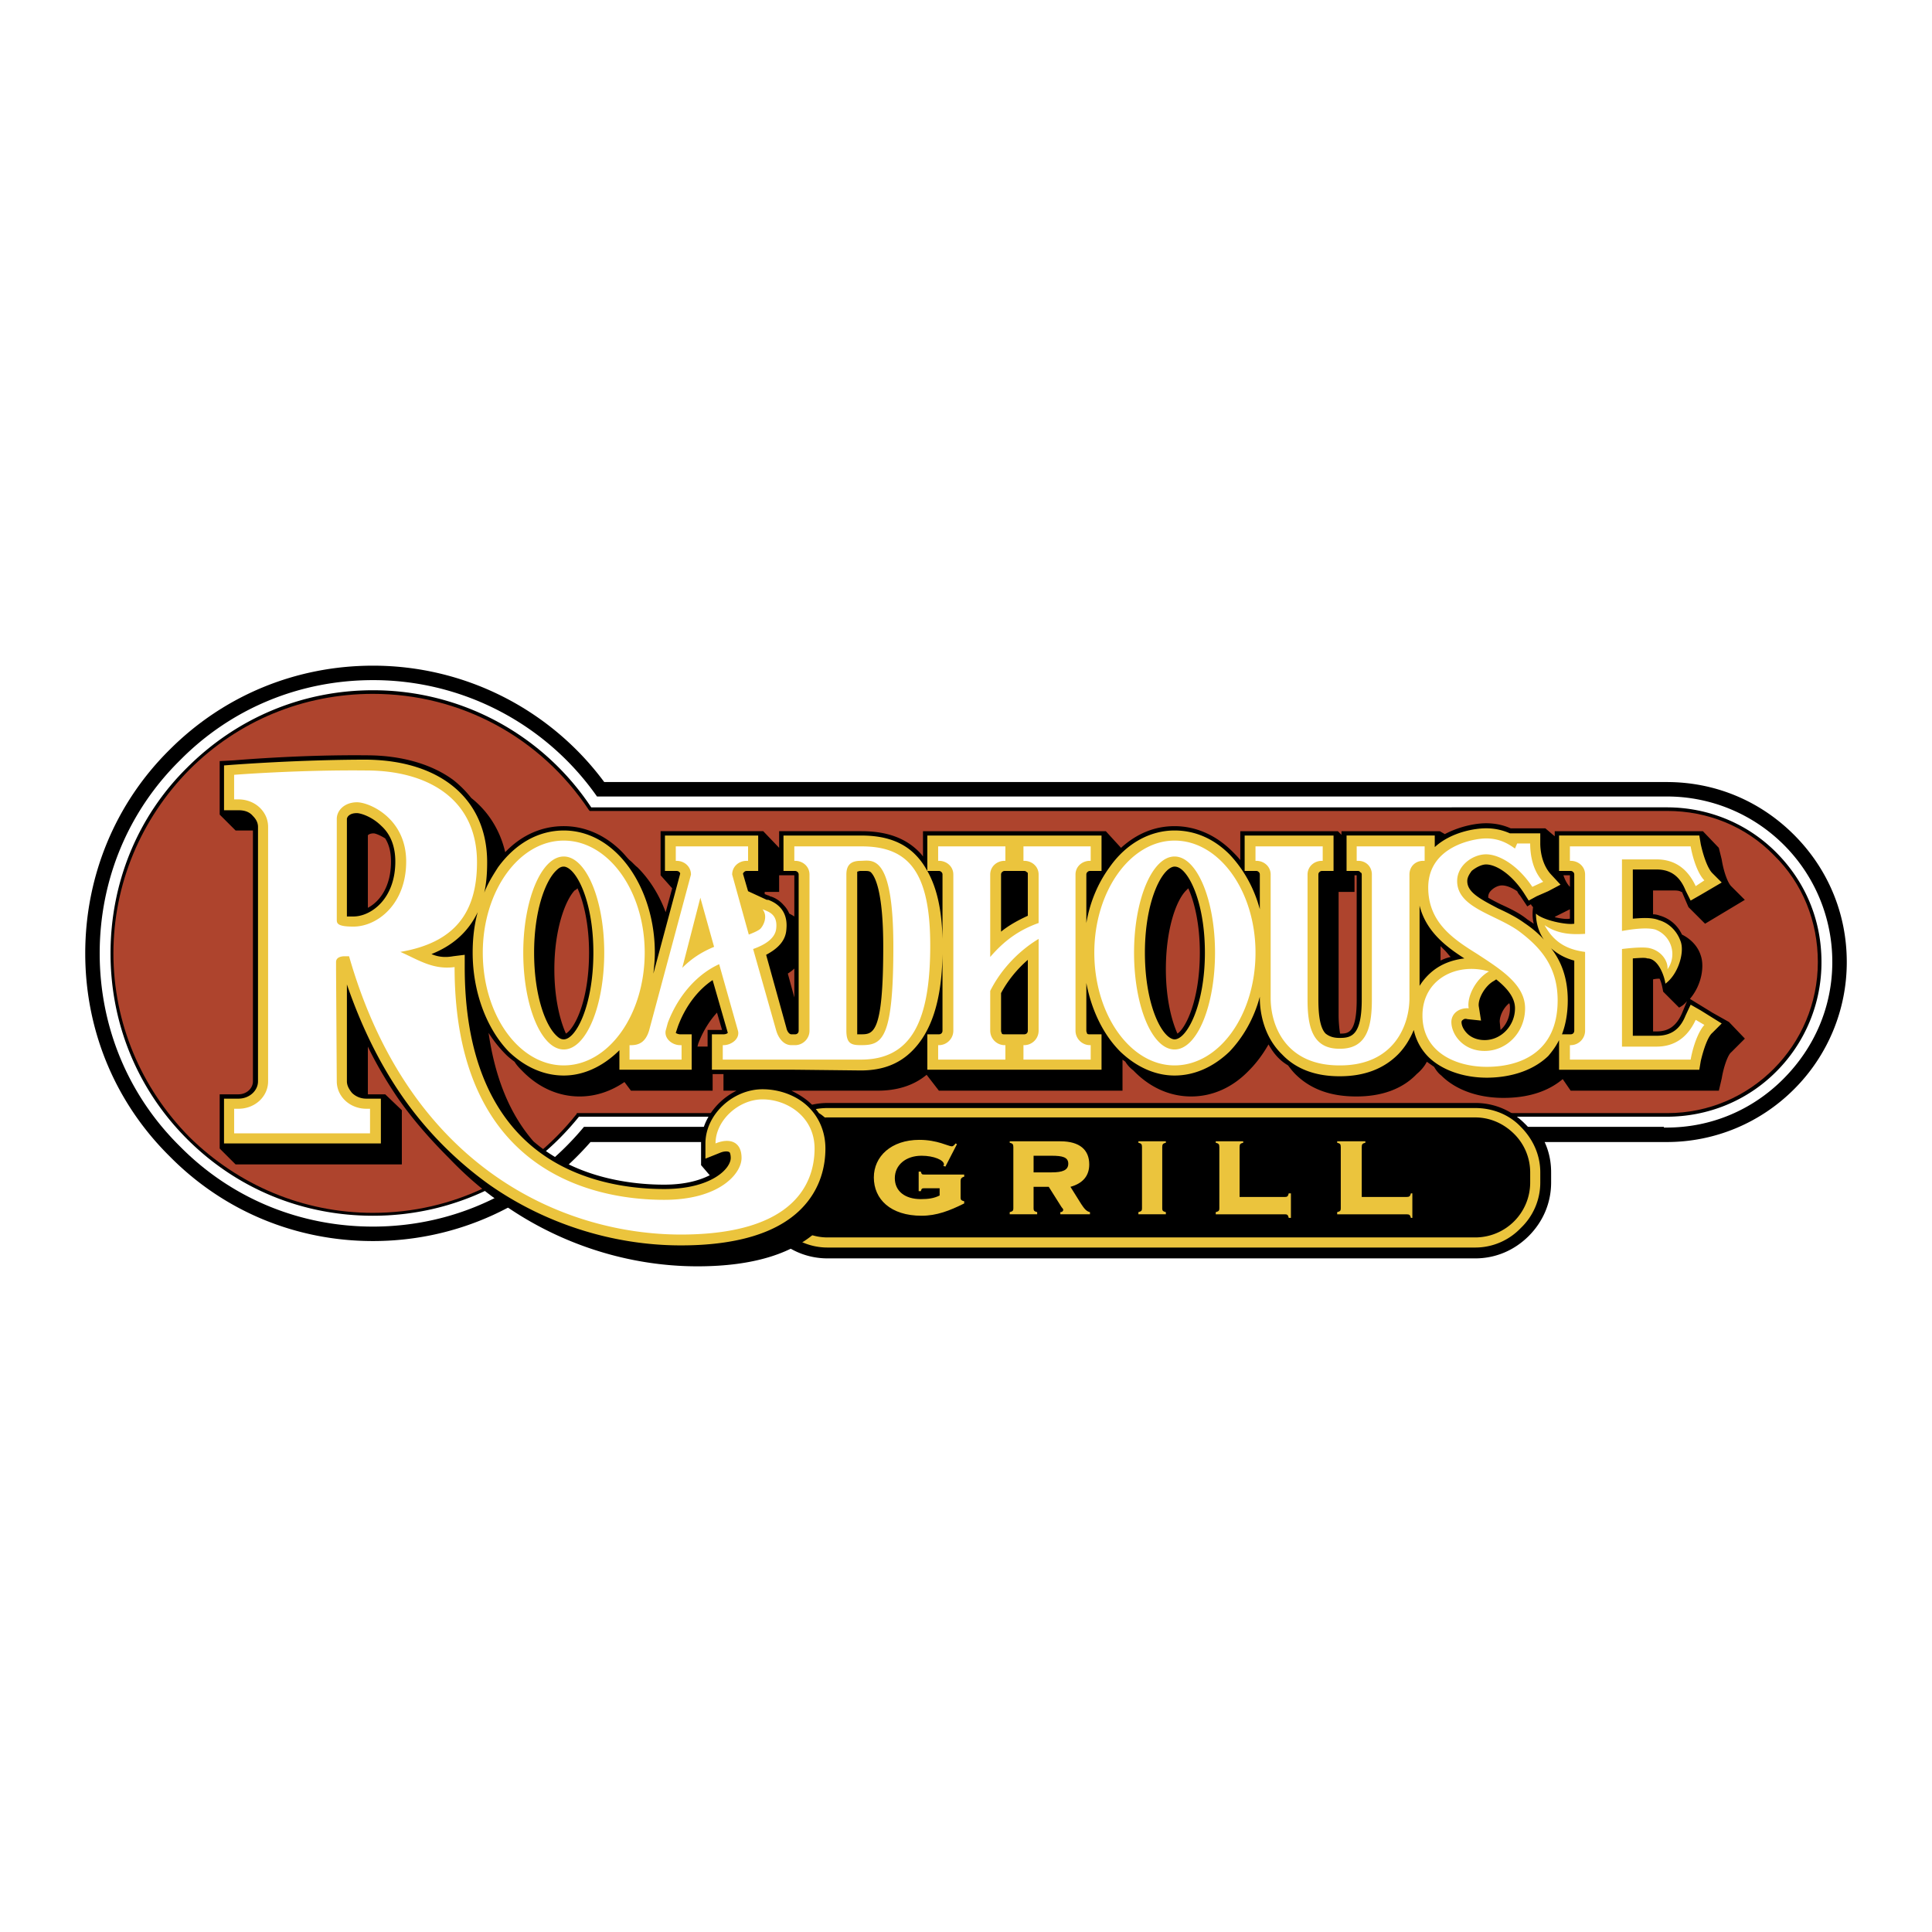 <svg xmlns="http://www.w3.org/2000/svg" width="2500" height="2500" viewBox="0 0 192.756 192.756"><g fill-rule="evenodd" clip-rule="evenodd"><path fill="#fff" d="M0 0h192.756v192.756H0V0z"/><path d="M178.988 83.289c-3.391-3.389-7.861-5.264-12.693-5.264H60.284a28.69 28.69 0 0 0-23.077-11.611c-7.645 0-14.856 2.957-20.265 8.366-5.481 5.409-8.438 12.692-8.438 20.337 0 7.644 2.957 14.856 8.438 20.265 5.408 5.48 12.62 8.438 20.265 8.438 8.438 0 16.226-3.605 21.707-9.879h16.731a7.127 7.127 0 0 0-.649 3.027v1.01c0 2.02.793 3.895 2.235 5.338 1.442 1.441 3.317 2.234 5.337 2.234h64.616c2.02 0 3.895-.793 5.338-2.234 1.441-1.443 2.234-3.318 2.234-5.338v-1.01c0-1.082-.215-2.09-.648-3.027h12.188c4.76 0 9.303-1.875 12.693-5.266a17.9 17.9 0 0 0 5.264-12.692c-.001-4.833-1.876-9.305-5.265-12.694z"/><path d="M177.979 84.298a16.484 16.484 0 0 0-11.684-4.832H59.562a27.26 27.26 0 0 0-22.356-11.61c-7.284 0-14.135 2.812-19.255 8.005-5.192 5.12-8.005 11.971-8.005 19.255s2.812 14.134 8.005 19.255c5.121 5.193 11.971 8.006 19.255 8.006 8.221 0 15.793-3.607 21.058-9.953h107.741v.072h.289c4.398 0 8.51-1.73 11.611-4.832 3.172-3.174 4.904-7.283 4.904-11.683a16.481 16.481 0 0 0-4.83-11.683z" fill="#fff"/><path d="M177.186 85.02c-2.885-2.884-6.779-4.471-10.891-4.471H58.986a26.105 26.105 0 0 0-21.779-11.683c-6.995 0-13.558 2.74-18.534 7.716-4.976 4.904-7.645 11.539-7.645 18.534 0 6.995 2.669 13.558 7.645 18.534 4.976 4.977 11.539 7.645 18.534 7.645 8.077 0 15.505-3.605 20.553-9.881h108.535c4.111 0 8.006-1.586 10.891-4.471a15.394 15.394 0 0 0 4.543-10.962c0-4.182-1.588-8.004-4.543-10.961z"/><path d="M166.367 111.055H57.543v.07c-4.977 6.275-12.332 9.881-20.337 9.881-6.923 0-13.414-2.74-18.318-7.572-4.832-4.904-7.572-11.395-7.572-18.317 0-6.923 2.741-13.414 7.572-18.318 4.904-4.904 11.395-7.572 18.318-7.572 8.726 0 16.731 4.327 21.562 11.611l.072.072h107.526c3.967 0 7.789 1.514 10.602 4.399 2.885 2.812 4.398 6.635 4.398 10.673.001 8.293-6.706 15.073-14.999 15.073z" fill="#ae442d"/><path d="M147.184 124.973c1.875 0 3.605-.721 4.904-2.092 1.371-1.299 2.092-3.029 2.092-4.904v-1.01c0-1.875-.721-3.605-2.092-4.902a6.867 6.867 0 0 0-4.904-2.02H82.568c-3.822 0-6.996 3.1-6.996 6.922v1.01c0 1.875.721 3.605 2.091 4.904 1.298 1.371 3.029 2.092 4.904 2.092h64.617z"/><path d="M147.184 124.467a6.27 6.27 0 0 0 4.545-1.947 6.266 6.266 0 0 0 1.945-4.543v-1.01c0-1.73-.721-3.316-1.945-4.543-1.154-1.225-2.812-1.875-4.545-1.875H82.568c-3.606 0-6.491 2.885-6.491 6.418v1.01c0 1.73.721 3.391 1.947 4.543a6.265 6.265 0 0 0 4.544 1.947h64.616z" fill="#ebc43d"/><path d="M82.568 123.459c-1.442 0-2.812-.578-3.895-1.588-1.01-1.082-1.586-2.451-1.586-3.895v-1.01c0-1.441.577-2.812 1.586-3.822 1.082-1.08 2.452-1.658 3.895-1.658h64.616c1.443 0 2.812.578 3.895 1.658a5.406 5.406 0 0 1 1.588 3.822v1.01a5.48 5.48 0 0 1-5.482 5.482H82.568v.001z"/><path d="M91.943 121.295c-3.101 0-4.76-1.658-4.76-3.822 0-2.092 1.73-3.75 4.543-3.75 1.803 0 2.885.648 3.246.648.072 0 .216-.072.361-.289l.144.072-1.154 2.236-.216-.072c.072-.072.072-.145.072-.145 0-.432-1.009-.865-2.235-.865-1.586 0-2.668.938-2.668 2.236 0 1.297 1.01 2.092 2.596 2.092.721 0 1.298-.072 1.875-.361v-.721h-1.515c-.216 0-.288 0-.36.287h-.216v-1.947h.216c.072.289.145.289.36.289h3.967v.217c-.289.072-.36.217-.36.432v1.66c0 .215.072.287.36.359v.217c-1.444.721-2.741 1.227-4.256 1.227zm8.797-.361c.289-.072.361-.145.361-.359v-6.131c0-.289-.072-.361-.361-.432v-.145h5.049c1.947 0 2.885.865 2.885 2.307 0 1.082-.576 1.875-1.875 2.236l1.082 1.73c.289.434.504.721.865.793v.217h-2.957v-.217c.217 0 .289-.145.289-.217 0-.143-.145-.215-.217-.359l-1.227-1.947h-1.514v2.164c0 .215.072.287.359.359v.217h-2.74v-.216h.001zm2.381-3.967h1.803c1.082 0 1.658-.215 1.658-.865 0-.648-.576-.793-1.658-.793h-1.803v1.658zm10.457 3.967c.289-.072.359-.145.359-.359v-6.131c0-.289-.07-.361-.359-.432v-.145h2.74v.145c-.289.07-.361.143-.361.432v6.131c0 .215.072.287.361.359v.217h-2.74v-.217zm15-1.875h.217v2.451h-.217c-.072-.287-.145-.359-.361-.359h-6.922v-.217c.287-.072.359-.145.359-.359v-6.131c0-.289-.072-.361-.359-.432v-.145h2.74v.145c-.289.07-.361.143-.361.432v4.977h4.543c.217-.001.289-.073.361-.362zm12.188 0h.145v2.451h-.145c-.072-.287-.145-.359-.432-.359h-6.924v-.217c.289-.072.359-.145.359-.359v-6.131c0-.289-.07-.361-.359-.432v-.145h2.812v.145c-.289.07-.361.143-.361.432v4.977h4.473c.287-.001.359-.073.432-.362z" fill="#ebc43d"/><path d="M170.838 101.029l-.938-.576-1.297-.793c1.225-1.443 1.441-3.318 1.082-4.328-.289-.938-1.01-1.659-1.877-2.092a3.481 3.481 0 0 0-2.162-1.875c-.217-.072-.434-.144-.721-.144v-2.38h1.945c.361 0 .65 0 .867.145h.07l.65 1.514 1.658 1.659 3.967-2.38-1.371-1.37c-.287-.289-.721-1.298-.938-2.668l-.287-1.153-1.588-1.659h-14.783v.505l-.938-.793h-3.461c-.65-.289-1.443-.505-2.453-.505s-2.596.288-4.111 1.082l-.504-.289h-9.809v.36l-.359-.36h-9.736v2.885c-.217-.289-.504-.577-.793-.865-1.658-1.659-3.678-2.524-5.77-2.524-1.947 0-3.75.721-5.336 2.164l-1.516-1.659H92.087v2.524c-.145-.217-.289-.361-.433-.505-1.37-1.37-3.245-2.02-5.697-2.02h-8.222v1.659l-1.586-1.659h-10.24v4.399l1.154 1.298-.649 2.38c-.649-1.731-1.586-3.245-2.812-4.471-.289-.216-.505-.505-.793-.721-.289-.289-.505-.577-.794-.865-1.658-1.659-3.678-2.524-5.769-2.524-2.164 0-4.183.865-5.841 2.596-.505-2.163-1.659-4.039-3.39-5.409a10.67 10.67 0 0 0-1.803-1.803c-2.164-1.587-5.192-2.452-8.654-2.452-6.707-.072-13.197.505-13.27.505l-1.37.072v5.337l1.587 1.586h1.73v25.024c0 .721-.649 1.299-1.442 1.299h-1.875v5.408l1.587 1.586h16.587v-5.408l-1.659-1.586h-1.731v-4.76c.865 1.803 1.947 3.605 3.029 5.191 1.515 2.164 3.246 4.111 5.048 5.914 1.658 1.73 3.461 3.316 5.409 4.615 5.625 3.967 12.476 6.201 19.399 6.201 5.625 0 9.736-1.297 12.26-3.822 2.092-2.09 2.524-4.615 2.524-6.273 0-1.73-.577-3.244-1.73-4.471-.289-.217-.577-.506-.938-.721a7.474 7.474 0 0 0-.721-.865c-.577-.578-1.298-1.01-2.019-1.371h8.582c1.947 0 3.605-.506 4.904-1.586l1.226 1.586h18.318v-3.102c.07.072.215.145.287.217.217.361.506.648.793.865 1.66 1.73 3.678 2.596 5.77 2.596s4.111-.865 5.77-2.596c.721-.721 1.371-1.586 1.947-2.596.289.504.576.938 1.01 1.369.289.289.576.506.938.723.217.287.434.576.721.865 1.516 1.514 3.535 2.234 6.059 2.234h.072c2.451 0 4.543-.721 5.984-2.234.434-.361.795-.793 1.01-1.227.217.145.506.361.723.504.215.361.432.65.721.867 1.441 1.441 3.678 2.234 6.201 2.234 1.66 0 4.039-.289 5.914-1.875l.793 1.154h14.785l.287-1.227c.217-1.297.65-2.379.938-2.596l1.371-1.371-1.586-1.658-1.663-.935zM36.702 90.573v-7.212-.072.072c0-.072.216-.216.577-.216h-.072.072c.144 0 .577.144 1.154.505.36.577.577 1.298.577 2.308-.001 2.451-1.082 3.965-2.308 4.615zm32.957 13.558c.433-1.154 1.082-2.236 1.875-3.102l.505 1.73h-1.442v1.66h-1.01l.072-.288zM57.327 88.842a.987.987 0 0 0 .289-.216c.649 1.442 1.154 3.678 1.154 6.418 0 4.831-1.442 7.573-2.308 8.077-.649-1.443-1.154-3.678-1.154-6.418 0-3.967 1.081-6.851 2.019-7.861zm8.942 29.351c-3.101 0-8.726-.576-13.053-4.326-2.38-2.742-3.822-6.348-4.472-10.818a12.646 12.646 0 0 0 1.731 2.164c.288.287.577.504.865.721.216.361.505.648.721.865 1.659 1.73 3.678 2.596 5.77 2.596 1.587 0 3.101-.504 4.472-1.441l.648.865H71.1v-1.658h1.082v1.658h1.298c-2.02 1.01-3.534 3.029-3.534 5.264v2.164l.865 1.01c-1.008.505-2.45.936-4.542.936zM79.25 99.516l-.649-2.381c.217-.145.433-.287.649-.504v2.885zm0-8.078a4.206 4.206 0 0 0-.505-.288 2.616 2.616 0 0 0-.577-.866c-.433-.505-1.01-.793-1.37-.865-.072-.072-.072-.072-.144-.072l-.361-.144v-.216h1.442v-1.659h1.515v4.11zm38.223 11.683c-.648-1.443-1.154-3.678-1.154-6.418 0-3.967 1.01-6.852 2.02-7.861l.217-.216c.648 1.442 1.152 3.678 1.152 6.418-.001 4.831-1.442 7.573-2.235 8.077zm17.884-3.389c0 3.389-.865 3.389-1.658 3.389a12.155 12.155 0 0 1-.145-1.803V88.986h1.586v-1.659h.217v12.405zm8.366-3.895v-1.442c.145.145.289.288.432.433.217.216.361.433.578.649a4.164 4.164 0 0 0-1.01.36zm5.986 6.923l-.072-.721c-.072-.504.287-1.441.938-1.947.072.145.072.289.072.506-.001.865-.362 1.658-.938 2.162zm2.668-11.033c-.793-.649-1.73-1.082-2.668-1.514a19.575 19.575 0 0 1-1.227-.649v-.072c0-.216.072-.433.289-.649.359-.36.793-.505 1.082-.505.359 0 .865.145 1.514.577.072.144.145.289.289.433l.721 1.082.359-.216c.072.144.145.216.217.288-.072.577-.072 1.154.072 1.659-.216-.146-.431-.29-.648-.434zm4.254-.073c-.359.072-.865 0-1.514-.144l.072-.072 1.441-.721v.937h.001zm0-3.173c-.287-.289-.504-.721-.648-1.154h.648v1.154zm11.178 12.621c-.576 1.299-1.369 1.803-2.523 1.803h-.359v-5.191c.287-.072.504-.072.648-.072.217.432.289.938.361 1.297l1.586 1.588c.287-.145.576-.361.793-.65l-.506 1.225z"/><path d="M169.686 100.812l-1.01-.576-.506 1.082c-.576 1.441-1.514 2.02-2.885 2.02h-2.379v-7.717c.938-.072 1.297-.072 1.441 0 1.227 0 1.803 2.164 1.803 2.523 1.299-.938 1.947-3.173 1.516-4.254-.361-1.01-1.154-1.803-2.164-2.091-.721-.289-1.658-.216-2.596-.145V86.75h2.379c1.371 0 2.309.649 2.885 2.091l.506 1.01 1.01-.577 2.09-1.226-.938-.938c-.432-.433-.865-1.586-1.152-2.884l-.145-.866h-13.992v3.534h1.154c.145 0 .217.072.289.144 0 0 .072.072.072.216v4.904c-.793.145-3.174-.36-3.822-1.009 0 .938.289 1.875.793 2.596-.576-.649-1.299-1.226-1.947-1.658-.793-.577-1.658-1.01-2.596-1.442-1.947-1.01-3.102-1.659-3.102-2.74 0-.433.289-.794.434-1.01.432-.361 1.01-.649 1.441-.649.938 0 2.453.865 3.75 2.812l.506.793.793-.433 1.154-.505 1.225-.649-.938-1.01c-.938-1.01-1.082-2.452-1.082-3.101v-1.01h-3.027a5.82 5.82 0 0 0-2.381-.504c-1.082 0-3.461.36-5.119 1.875V83.36h-8.799v3.534h1.154c.072 0 .215.072.215.144.072 0 .145.072.145.216v12.477c0 3.533-1.01 3.822-2.162 3.822h-.072c-.578 0-1.01-.145-1.371-.434-.648-.648-.721-2.309-.721-3.389V87.255c0-.145.072-.216.072-.216.072-.072.145-.144.287-.144h1.154v-3.534h-8.869v3.534h1.152c.145 0 .217.072.289.144 0 0 .072.072.072.216v3.462c-.576-2.164-1.658-4.039-3.029-5.481-1.586-1.586-3.461-2.379-5.48-2.379-2.451 0-4.832 1.298-6.49 3.678-1.154 1.586-1.947 3.461-2.309 5.553v-4.832c0-.145.072-.216.072-.216.072-.072.145-.144.289-.144h1.154v-3.534H92.52v3.534c-.361-.649-.721-1.154-1.226-1.659-1.226-1.226-2.957-1.875-5.336-1.875h-7.789v3.534h1.154c.144 0 .216.072.288.144 0 0 .072.072.072.216v15.577c0 .217-.145.361-.36.361h-.361c-.216 0-.433-.289-.505-.648l-2.019-7.285c1.226-.649 1.947-1.442 2.019-2.524.216-2.091-1.226-2.74-1.803-2.957h-.144l-1.875-.865-.505-1.731c0-.072.072-.144.072-.144.072-.072.144-.144.289-.144h1.154v-3.534h-9.303v3.534h1.154c.145 0 .289.072.289.144.072 0 .072.072.072.144l-2.668 9.952c.072-.721.144-1.37.144-2.091 0-3.822-1.37-7.5-3.678-9.808-1.586-1.586-3.462-2.379-5.409-2.379-2.524 0-4.832 1.298-6.562 3.678-.505.793-1.01 1.586-1.37 2.524.216-.938.289-1.947.289-3.029 0-6.274-4.616-10.168-12.044-10.24-6.707 0-13.197.504-13.27.504l-.938.072v4.471h1.442c.577 0 1.082.144 1.442.577.289.288.505.649.505 1.082v25.385c0 .938-.865 1.73-1.947 1.73H22.35v4.471H38v-4.471h-1.442a2.018 2.018 0 0 1-1.442-.576c-.289-.361-.505-.723-.505-1.154v-9.664c1.442 4.184 3.245 7.861 5.481 11.105a36.404 36.404 0 0 0 8.726 8.871c5.553 3.895 12.332 6.059 19.111 6.059 5.553 0 9.591-1.227 11.971-3.607 2.02-2.018 2.452-4.398 2.452-6.057 0-1.586-.577-3.029-1.658-4.111-1.154-1.154-2.885-1.803-4.616-1.803-2.957 0-5.697 2.525-5.697 5.408v1.516l1.442-.578c.505-.215.866-.143.938-.07.072 0 .144.287.144.576 0 1.082-1.947 3.102-6.635 3.102-3.389 0-9.663-.65-14.207-5.193-3.75-3.75-5.697-9.447-5.697-16.947V95.26l-1.154.144c-.793.145-1.515.072-2.164-.216 2.164-.865 3.678-2.235 4.615-4.183-.36 1.298-.505 2.668-.505 4.039 0 3.894 1.371 7.573 3.606 9.88 1.587 1.514 3.462 2.381 5.481 2.381 1.947 0 3.822-.867 5.409-2.381l.145-.145v1.947h7.211v-3.533h-1.154c-.144 0-.361-.072-.433-.145l.216-.648c.721-1.947 1.947-3.605 3.461-4.615l1.515 5.264c-.072.072-.217.145-.433.145h-1.154v3.533h8.222c.144 0 6.635.072 6.635.072 2.164 0 3.822-.648 5.12-1.947 1.803-1.803 2.957-4.76 3.029-9.664v7.644c0 .217-.144.361-.36.361H92.52v3.533h17.38v-3.533h-1.154c-.145 0-.217 0-.289-.072 0-.072-.072-.145-.072-.289v-4.76c.506 2.67 1.66 5.121 3.391 6.852 1.586 1.514 3.461 2.381 5.408 2.381 2.02 0 3.895-.867 5.48-2.381 1.371-1.441 2.453-3.316 3.029-5.48v.145c0 1.01.217 3.678 2.236 5.625 1.369 1.441 3.316 2.164 5.697 2.164h.072c2.379 0 4.326-.723 5.77-2.164.721-.723 1.225-1.588 1.586-2.453a5.408 5.408 0 0 0 1.441 2.67c1.299 1.297 3.463 2.09 5.842 2.09 1.803 0 4.328-.432 6.131-2.162.432-.506.793-1.01 1.08-1.588v2.957h13.992l.145-.865c.287-1.227.721-2.451 1.152-2.812l.938-.938-2.089-1.301zM35.259 91.438h-.649v-9.736c0-.072.072-.216.144-.288.216-.216.505-.289.865-.289.289 0 1.442.289 2.452 1.298.938.865 1.37 2.091 1.37 3.534.001 3.751-2.451 5.481-4.182 5.481zm20.986 12.259c-.289 0-.505-.143-.793-.432-1.082-1.082-2.164-4.039-2.164-8.222 0-4.111 1.082-7.067 2.164-8.149.288-.289.504-.433.793-.433.216 0 .505.144.793.433 1.082 1.082 2.163 4.038 2.163 8.149.001 5.266-1.73 8.654-2.956 8.654zm29.64-.504h-.361V87.255v-.289c.072 0 .144-.072.361-.072h.288c.361 0 .577 0 .722.144.36.361 1.226 1.731 1.226 7.428 0 8.727-1.01 8.727-2.236 8.727zm6.635-16.298h1.154c.144 0 .216.072.288.144 0 0 .072.072.072.216v6.418c-.072-2.956-.576-5.12-1.514-6.778zm10.025 15.937c0 .217-.145.361-.361.361h-1.947c-.145 0-.217 0-.289-.072 0-.072-.072-.145-.072-.289v-3.75c.65-1.225 1.588-2.379 2.67-3.317v7.067h-.001zm0-11.466c-.938.433-1.877.938-2.67 1.587v-5.697c0-.145.072-.216.072-.216.072-.072.145-.144.289-.144h1.947c.145 0 .217.072.289.144.072 0 .072.072.072.216v4.11h.001zm14.639 12.331c-.217 0-.504-.143-.793-.432-1.082-1.082-2.164-4.039-2.164-8.222 0-4.111 1.082-7.067 2.164-8.149.289-.289.576-.433.793-.433.289 0 .576.144.865.433 1.082 1.082 2.164 4.038 2.164 8.149 0 5.266-1.803 8.654-3.029 8.654zm24.447-5.336v-8.005c.65 2.596 2.668 4.111 4.471 5.265-1.152.144-2.162.504-3.027 1.154a5.988 5.988 0 0 0-1.444 1.586zm6.49 5.409c-.865 0-1.441-.359-1.73-.648-.432-.434-.576-.865-.576-1.154 0 0 0-.145.145-.217.072-.072.215-.143.432-.072l1.371.145-.217-1.369c-.145-.721.576-2.092 1.514-2.596l.217-.145c1.082.865 1.875 1.803 1.875 2.885-.002 1.729-1.371 3.171-3.031 3.171zm8.943-.938c0 .217-.145.361-.361.361h-.865c.361-.938.578-2.092.578-3.389 0-2.236-.65-3.896-1.66-5.193a5.501 5.501 0 0 0 2.309 1.226v6.995h-.001z" fill="#ebc43d"/><path d="M133.699 106.295c5.408 0 6.922-4.039 6.922-6.707V87.255c0-.793.578-1.37 1.371-1.37h.145v-1.442h-6.779v1.442h.145c.793 0 1.369.577 1.369 1.37v12.477c0 2.74-.504 4.902-3.172 4.902h-.072c-2.67 0-3.174-2.162-3.174-4.902V87.255c0-.793.648-1.37 1.441-1.37h.072v-1.442h-6.705v1.442h.07c.795 0 1.443.577 1.443 1.37v12.333c0 2.668 1.441 6.707 6.852 6.707h.072zm14.856-9.375c-3.246-.938-6.635.793-6.635 4.398s3.244 5.119 6.418 5.119c3.246 0 7.068-1.369 7.068-6.633 0-3.318-1.66-5.265-3.895-6.924-2.309-1.658-6.131-2.308-6.131-4.976 0-1.587 1.586-2.669 2.885-2.669s3.174 1.082 4.615 3.246l1.082-.505c-1.154-1.226-1.297-2.957-1.297-3.822h-1.299l-.217.505c-.793-.577-1.658-1.01-2.885-1.01s-5.77.793-5.77 4.904c0 3.534 2.598 5.192 4.904 6.635 2.309 1.515 4.76 3.029 4.76 5.41 0 2.379-1.803 4.254-4.039 4.254-2.162 0-3.316-1.658-3.316-2.885 0-.865.793-1.441 1.73-1.369-.215-1.155.723-2.957 2.022-3.678zM33.601 91.799V81.702c0-.865.793-1.659 2.019-1.659 1.227 0 4.904 1.587 4.904 5.914 0 4.255-2.885 6.49-5.265 6.49-1.514.001-1.658-.288-1.658-.648zm42.476 17.885c-2.379 0-4.688 2.092-4.688 4.398 1.37-.576 2.596-.215 2.596 1.443 0 1.586-2.235 4.182-7.717 4.182-5.48 0-20.914-1.658-20.914-23.221-2.164.289-3.605-.721-5.409-1.515 5.481-.937 7.645-3.966 7.645-8.942 0-6.418-5.048-9.159-11.034-9.159-6.779-.072-13.197.433-13.197.433v2.452h.433c1.659 0 2.957 1.226 2.957 2.74v25.385c0 1.514-1.298 2.74-2.957 2.74h-.432v2.451h13.558v-2.451h-.361c-1.659 0-2.957-1.227-2.957-2.74l-.072-11.105v-.794c0-.505.577-.577.865-.577h.433c6.13 21.42 21.707 27.766 33.102 27.766 11.539 0 13.341-5.338 13.341-8.582.001-3.174-2.74-4.904-5.192-4.904zm-27.909-14.64c0-6.13 3.606-11.178 8.077-11.178s8.077 5.048 8.077 11.178c0 6.202-3.606 11.251-8.077 11.251s-8.077-5.049-8.077-11.251zm8.077 9.663c2.236 0 4.039-4.326 4.039-9.663 0-5.265-1.803-9.591-4.039-9.591s-4.039 4.327-4.039 9.591c.001 5.337 1.803 9.663 4.039 9.663zm52.935-9.663c0-6.13 3.605-11.178 8.004-11.178 4.471 0 8.078 5.048 8.078 11.178 0 6.202-3.607 11.251-8.078 11.251-4.399 0-8.004-5.049-8.004-11.251zm8.004 9.663c2.236 0 4.039-4.326 4.039-9.663 0-5.265-1.803-9.591-4.039-9.591s-4.039 4.327-4.039 9.591c0 5.337 1.802 9.663 4.039 9.663zm-32.741-1.875V87.255c0-1.01.505-1.37 1.442-1.37 1.082 0 3.245-.866 3.245 8.582 0 9.375-1.154 9.808-3.245 9.808-.937 0-1.442-.144-1.442-1.443zm24.303-16.947h.072v-1.442h-6.707v1.442h.072c.793 0 1.441.577 1.441 1.37v4.832c-2.018.721-3.461 1.803-4.83 3.389v-8.221c0-.793.648-1.37 1.441-1.37h.072v-1.442H93.6v1.442h.072c.793 0 1.442.577 1.442 1.37v15.577c0 .793-.649 1.443-1.442 1.443H93.6v1.441h6.707v-1.441h-.072c-.793 0-1.441-.65-1.441-1.443v-3.967c1.152-2.307 3.027-4.11 4.83-5.191v9.158c0 .793-.648 1.443-1.441 1.443h-.072v1.441h6.707v-1.441h-.072c-.793 0-1.443-.65-1.443-1.443V87.255c0-.793.65-1.37 1.443-1.37zm-29.64 18.39h-.144c-.793 0-1.298-.721-1.515-1.443l-2.308-8.149c1.226-.433 2.236-1.082 2.308-2.091.145-1.442-.865-1.659-1.37-1.875.577.721.072 1.658-.216 1.947-.145.145-.577.361-1.154.577l-1.658-5.985c0-.793.649-1.37 1.442-1.37h.144v-1.442h-7.211v1.442h.072c.793 0 1.443.577 1.443 1.37l-4.183 15.577c-.36 1.154-1.009 1.443-1.803 1.443h-.144v1.441H68v-1.441h-.144c-.793 0-1.587-.65-1.442-1.443l.216-.793c1.01-2.668 2.885-4.832 5.121-5.842l1.875 6.635c.217.793-.649 1.443-1.442 1.443h-.072v1.441H85.887c5.12 0 6.923-3.967 6.923-11.394 0-7.428-2.235-9.88-6.851-9.88H79.25v1.442h.072c.793 0 1.442.577 1.442 1.37v15.577c0 .793-.649 1.443-1.442 1.443h-.216zm-11.034-7.716l1.803-6.996 1.37 4.904c-1.225.505-2.235 1.154-3.173 2.092zm101.108 5.191l.865.506c-.648.721-1.154 2.234-1.369 3.461h-12.045v-1.441h.072c.793 0 1.443-.65 1.443-1.443v-7.86c-1.588-.216-3.029-.793-4.039-2.668 1.371.937 2.812.937 4.039.865v-5.914c0-.793-.65-1.37-1.443-1.37h-.072v-1.442h12.045c.215 1.226.721 2.74 1.369 3.389l-.865.577c-.865-1.875-2.236-2.668-3.895-2.668h-3.461v7.14c1.225-.216 2.523-.36 3.316-.145a2.613 2.613 0 0 1 1.227 3.967c.072-.794-.576-1.803-1.73-2.092-.506-.144-1.658-.072-2.812.072v9.737h3.461c1.657-.001 3.028-.796 3.894-2.671z" fill="#fff"/></g></svg>